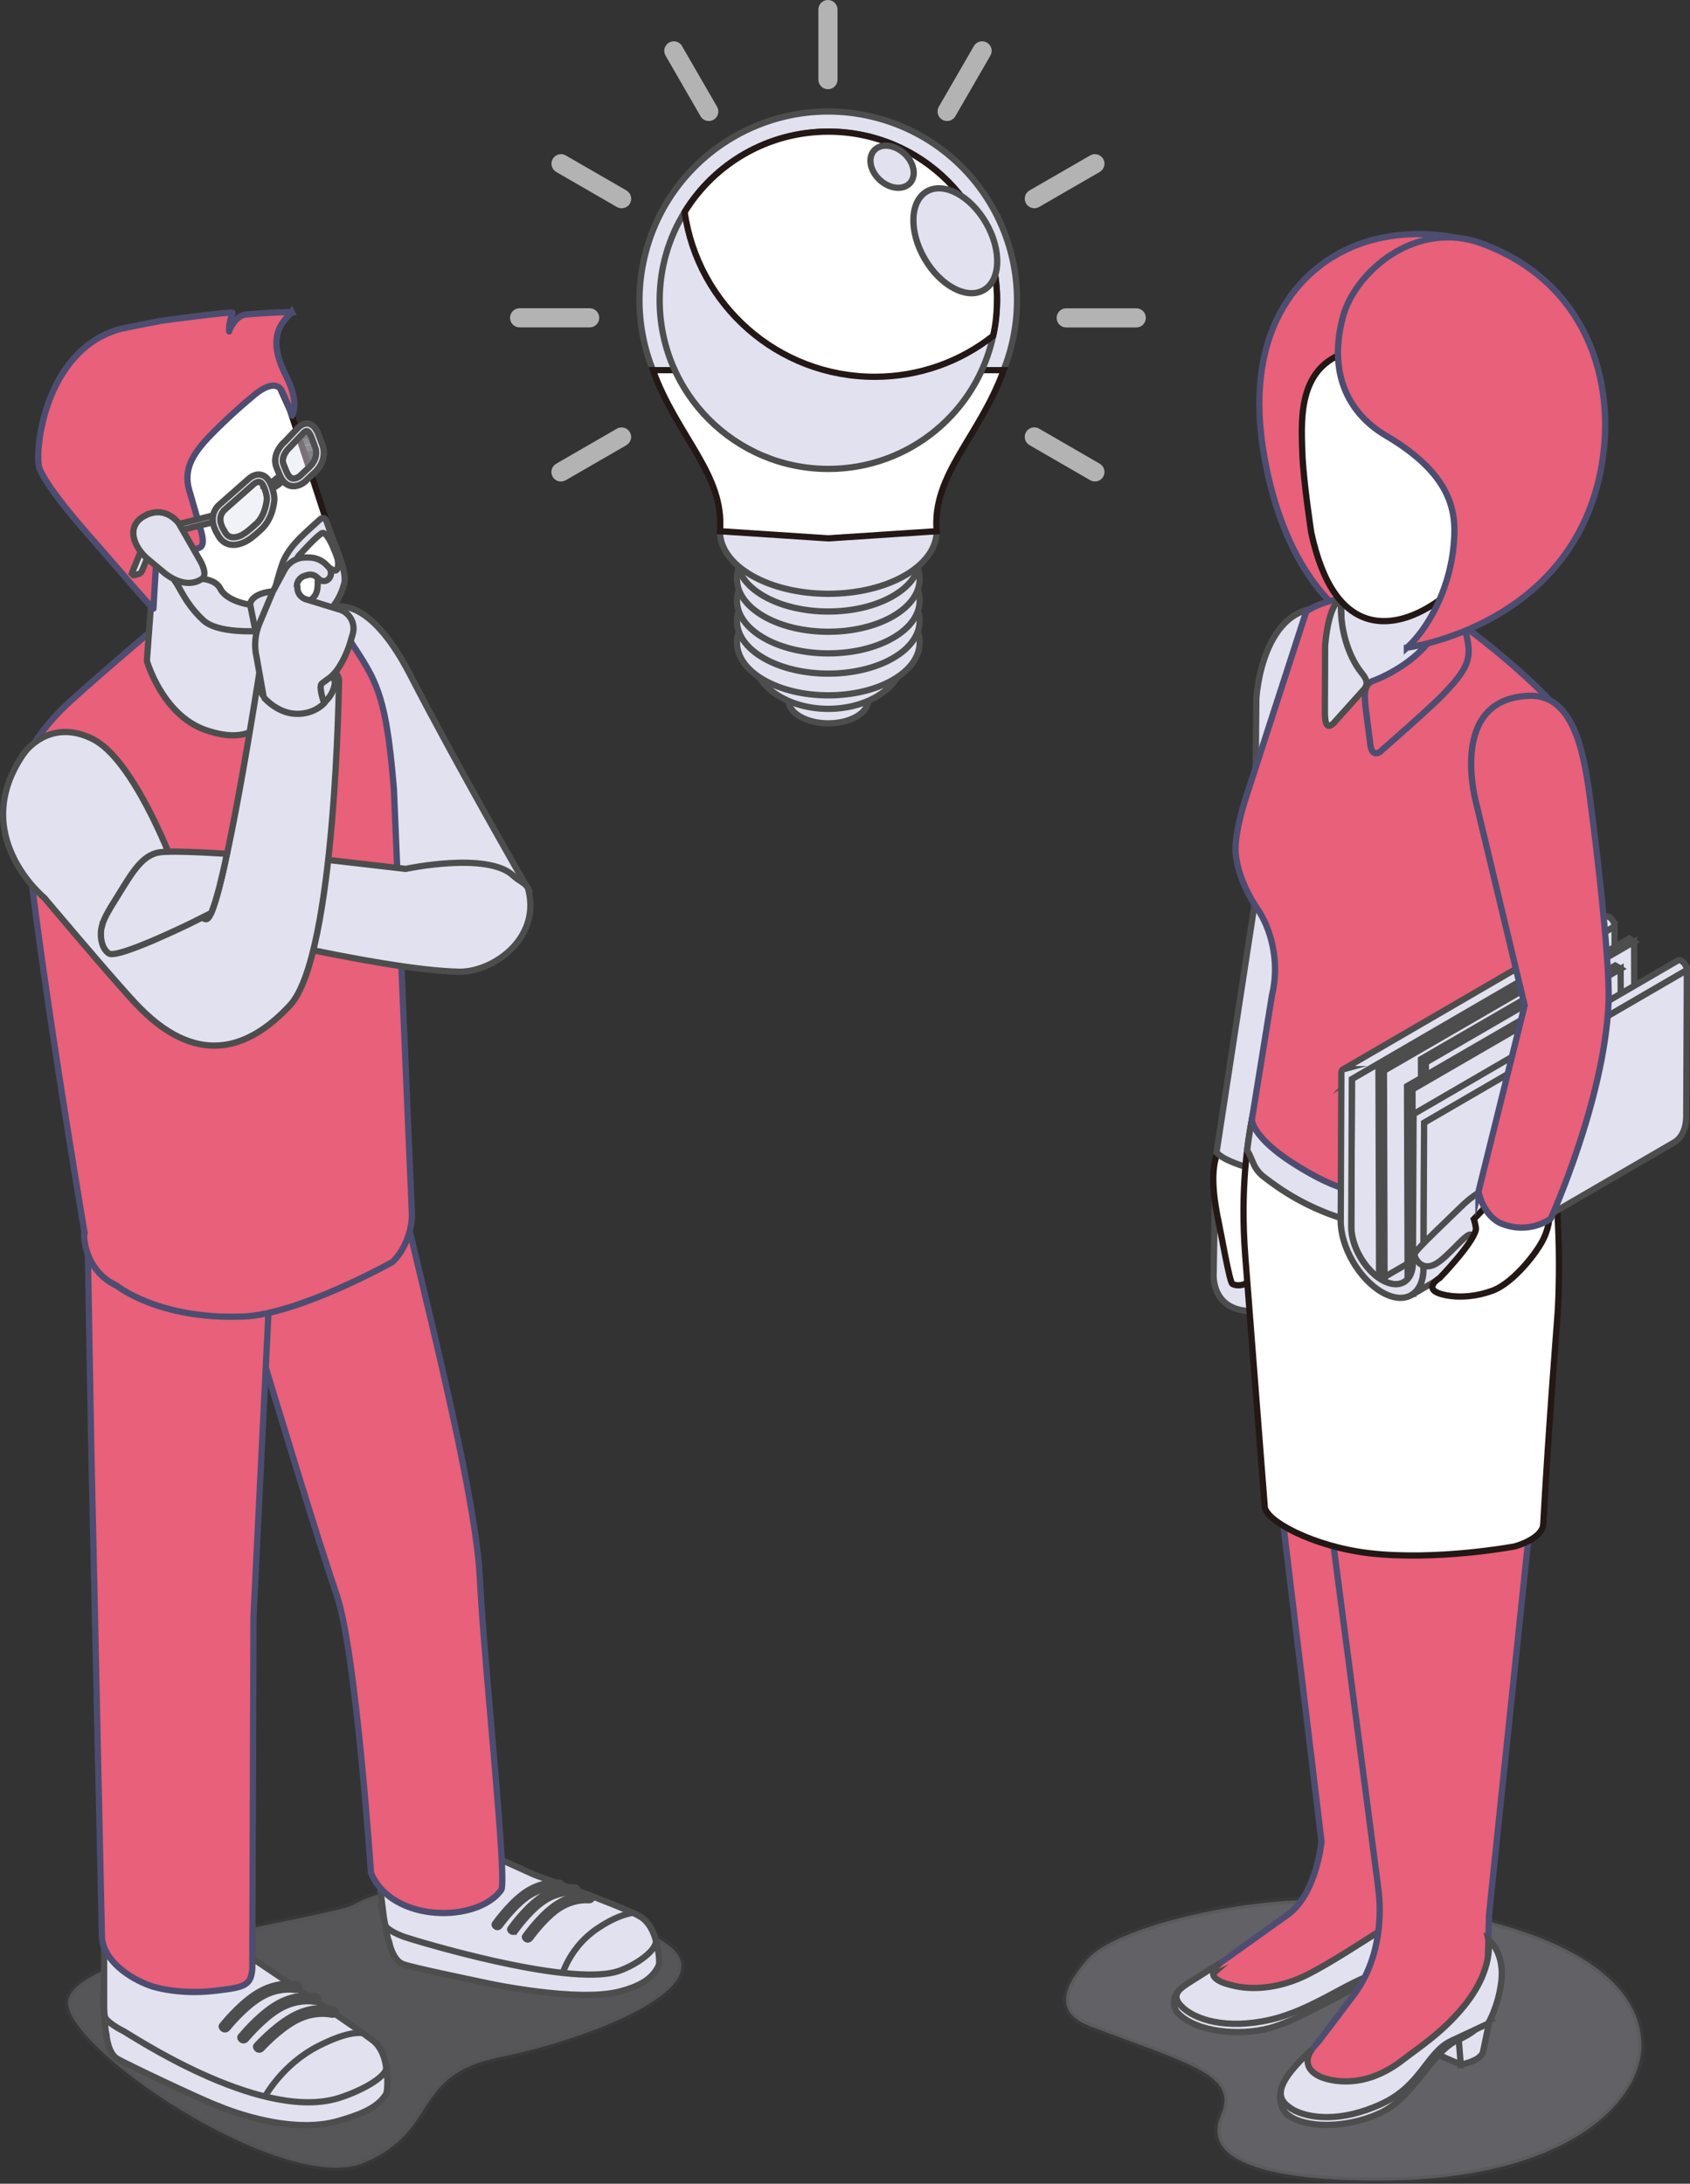 <?xml version="1.0" encoding="UTF-8"?>
<svg xmlns="http://www.w3.org/2000/svg" viewBox="0 0 269.95 348.84">
  <rect x="0" y="0" width="269.95" height="348.84" fill="#333333" stroke="none"/>
  <defs>
    <style>
      .cls-1 {
        opacity: .2;
      }

      .cls-1, .cls-2, .cls-3, .cls-4, .cls-5, .cls-6 {
        stroke-miterlimit: 10;
      }

      .cls-1, .cls-3, .cls-4, .cls-6 {
        fill: #e1e1f0;
        stroke: #4d4d4d;
      }

      .cls-7 {
        isolation: isolate;
      }

      .cls-8 {
        fill: #b3b3b3;
        stroke-width: 0px;
      }

      .cls-9, .cls-3 {
        opacity: .45;
      }

      .cls-2 {
        fill: #e86079;
        stroke: #4d4d71;
      }

      .cls-4 {
        mix-blend-mode: multiply;
        opacity: .27;
      }

      .cls-5 {
        fill: #fff;
        stroke: #231815;
      }
    </style>
  </defs>
  <g class="cls-7">
    <g id="_レイヤー_2" data-name="レイヤー 2">
      <g id="_レイヤー_1-2" data-name="レイヤー 1">
        <g>
          <g>
            <path class="cls-4" d="M174.14,323.69c16.01,6.08,23.67,7.76,20.89,14.18-3.27,7.52,7.92,10.47,25.07,10.47,30.6,0,42.09-12.83,42.09-21.61,0-13.24-19.95-22.11-50.53-23.18-13.14-.46-33.33,4.27-37.86,9.33-5,5.6-4.49,8.97.35,10.8Z"/>
            <path class="cls-6" d="M204.64,183.48l-6.89-.85-3.55,8.14-.15,1.39-.19,11.17s-.51,5.36,4.98,6.05c3.59.45.38.05.38.05,4.92.61,6.42-6.22,6.42-6.22l2.05-11.74c.44-3.01.1-7.59-3.05-7.98Z"/>
            <path class="cls-5" d="M202.5,189.12c1.21,2.44-1.18,5.64-3.34,6.71-.75.38,1.08,5.19.83,7.45-.26,2.38-2.59,2.19-3.15,1.8-.44-.3-1.78-7.99-2.19-9.91-2.97-13.9,2.51-14.55,6.24-12.01,1.99,1.36.4,3.53,1.62,5.97Z"/>
            <path class="cls-2" d="M194.85,313.61c.09-.09,10.72-7.65,10.84-7.74,4.61-3.34,5.4-11.7,5.4-11.7l-12.18-101.06s-.96-7.2,2.62-6.95l29.62,1.92c-.13,2.77-1.93,7.09-2.47,8.56-.76,2.05,4.65,4.2,4.6,9.5l-6.13,93.07-.12,2.51-.24,5.84c0,2-1.89,5.62-4.53,6.31-2.26.6-4.29,1.19-4.29,1.19,0,0-21.68,4.85-23.67,4.01-4.45-1.86.08-4.96.56-5.44Z"/>
            <g>
              <polygon class="cls-6" points="220.05 320.57 215.34 317.17 219.78 313.81 222.69 314.43 220.05 320.57"/>
              <path class="cls-6" d="M226.1,314.43l-2.17,4.9s-.31.9-2.53,1.16c-.58.06-1.36.07-1.36.07l.77-5.92,5.29-.22Z"/>
              <path class="cls-6" d="M188.21,321.64c-1.23-1.24-.55-3.34.22-3.72,3.18-1.53,4.87-2.28,4.87-2.28-1.59,1.36,1.61,1.71,4.28,2.35,3.24.8,6.85.97,11.03-.33,2.96-.92,8.28-3.47,10.45-4.47,7.26-3.34,8.79-7.31,8.79-7.31,0,0,.07,1.74-.49,4.39-.83,3.89-2.61,4.25-2.61,4.25,0,0,.4.33-3.45,1.13-4.33.9-12.89,6.86-18.63,8.36-4.76,1.23-11.48.65-14.45-2.36Z"/>
              <path class="cls-6" d="M188.65,320.43c-1.7-1.81-.11-2.81,1.36-3.76.22-.15,4.84-3.06,4.84-3.06-1.59,1.37-1.88,2.74,2.47,3.66,3.27.7,7.43.2,11.35-1.75,3.65-1.8,9.06-5.39,10.51-6.27,6.83-4.15,8.78-7.31,8.78-7.31,0,0,1.1,4.72.53,7.38-.83,3.9-2.83,5.71-2.83,5.71l-5.8.25c-4.22,1.01-10.11,5.79-16.94,7.36-7.02,1.62-12.19,0-14.27-2.21Z"/>
            </g>
            <path class="cls-2" d="M219.38,101.01s-13.06-4.12-17.38-27.79c-3.66-20.01,5.24-30.5,14.93-34.15,8.98-3.39,20.7-1.36,24.56,3.49,3.64,4.58,2.17,10.46-3.65,17.82-7.2,9.11-18.64,9.62-22.15,15.39-1.31,2.16-1.43,4.86-1.33,7.49.5,12.39,2.35,14.95,5.02,17.75Z"/>
            <path class="cls-6" d="M194.33,184.07s.64,1.18,5.12,2.46c1.53.44,6.74,1.17,6.74,1.17l9.03-41.58,2.99-28.29c1.41-7.5,2.05-19.84-6.09-20.67-10.6-1.07-11.44,14.41-11.44,14.41l-.31,33.01-6.05,39.48Z"/>
            <path class="cls-2" d="M209.75,327.22c.11-.09,5.14-6.71,6.54-8.6,5.48-7.39,3.88-16.78,3.88-16.78l-.13-1.1-13.58-104s-.14-.91-.39-4.14c-.1-1.2-.14-2.53-.15-3.44h42.04l.15.72c1.72,8.64.42,15.02-.22,20.44-.37,3.16-9.22,87.48-10.04,95.55l-.22,8.25c0,2-.41,2.75-1.81,5.09-1.55,2.62-11.91,10.96-11.91,10.96,0,0-6.61,5.83-13.09,3.24-3.36-1.34-3.14-4.05-1.43-5.86.11-.12.23-.23.35-.34Z"/>
            <path class="cls-5" d="M198.9,200.5c.74,9.69,3.11,40.03,3.11,40.03-.11,2.35,7.79,6.53,16.65,7.58,10.8,1.27,23.26-1.07,23.26-1.07,1.78-.49,4.5-1.76,4.59-3.52.87-15.9,2.27-33.12,2.34-34.33.33-6.3.32-16.84-1.27-27l-44.39-14.81c.02.83-5.87,12.47-4.29,33.12Z"/>
            <path class="cls-6" d="M248.34,188.26c.16,1.62.29,3.22.39,4.79-4.49,1.75-15.11,4.93-29.11,2.79-9.81-1.49-16.14-6.66-17.46-7.62-2.12-1.54-1.92-2.86-2.95-4.45.52-4.28,1.3-7.74,2.05-10.38.41-.73.78-1.3,1.06-1.72l41.72,9.61,3.55.9c.26,1.66.47,3.33.65,5.01.04.35.07.71.11,1.07Z"/>
            <path class="cls-2" d="M208.66,97.64l-9.53,29.42s-2.02,5.84-1.75,9.22c.4,4.76,3.55,9.02,3.78,9.37,2.26,3.7,3.14,8.71,2.02,13.32l-3.21,19.85s-.21,3.52,10.12,9.08c16.39,8.82,36.96.12,36.96.12.84-.75-.88-9.69-1.06-10.61l-2.69-14.53c-.48-2.27-.65-4.6-.48-6.91l5.72-19.38s5.24-17.79.16-23.51c-4.41-4.95-12.87-11.91-17.15-14.61-1.08-.68-3.49-1.75-6.35-2.54,0,0-10.44-2.23-16.52,1.71Z"/>
            <path class="cls-6" d="M214.51,107.29c7.63,7.03,11.64-.71,16.2-6.55l.35-21.68-17.27,1.91.72,26.32Z"/>
            <path class="cls-2" d="M230.74,93.87s.12,2.75.03,3.25c-1.58,8.31-11.65,11.72-11.65,11.72-1.27.68-1.19,2.19-.99,4.17l.75,5.84c.2,1.9,1.19,1.71,1.94.91,0,0,7.63-6.66,9.77-8.89,5.03-5.25,4.6-6.43,2.62-13.02-1.19-3.97-2.47-3.97-2.47-3.97Z"/>
            <path class="cls-6" d="M217.56,107.56c.83,1.06.95,1.67.39,2.47l-4.53,5.04c-1.55,1.91-1.75.36-1.79-1.19l.04-10.8c.63-7.03,2.5-7.37,2.5-7.37,0,0,0,.54.03,1.99.08,2.46.82,6.68,3.34,9.86Z"/>
            <path class="cls-5" d="M218.67,55.59c-11.44.95-10.87,10.49-10.64,16.84.16,4.45,1.43,12.7,1.43,12.7,1.77,8.13,4.93,12.68,9.37,13.82,5.56,1.43,12.68-2.78,18.39-10.43,5.05-6.78,5.49-11.03,5.55-12.04l2.16-24.91s-20.17,3.51-26.25,4.01Z"/>
            <path class="cls-2" d="M224.73,103.46s26.66-3.4,31.11-29.12c2.34-13.5-2.4-29.23-19.06-35.41-10.72-3.99-20.33,4.59-22.24,11.59-2.42,8.86.66,15.42,6.83,19.06,11.32,6.66,11.27,13.04,10.8,17.79-.73,7.23-4.32,13.3-7.44,16.1Z"/>
            <g>
              <polygon class="cls-6" points="233.32 329.81 228.01 327.48 231.66 323.26 234.65 323.26 233.32 329.81"/>
              <path class="cls-6" d="M237.97,322.55l-1.09,5.25s-.12.94-2.23,1.66c-.56.19-1.32.36-1.32.36l-.47-5.95,5.12-1.31Z"/>
              <path class="cls-6" d="M206.12,338.11c-2.48-1.49-1.46-4.56-1.29-4.89,1.43-2.86,3.72-2.42,3.72-2.42-1.27,1.66,3.33,3.46,6.06,3.54,3.34.09,6.8-2.22,10.61-4.37,2.7-1.52,5.43-4.93,7.14-6.59,5.25-5.12,5.53-9.55,5.53-9.55,0,0,.43,1.68.43,4.4,0,3.97-1.67,4.67-1.67,4.67,0,0-.22,1.4-3.81,2.99-4.05,1.78-6.81,8.86-12.11,11.52-4.4,2.19-11.03,2.89-14.63.71Z"/>
              <path class="cls-6" d="M206.29,336.85c-2.74-1.68-2.29-3.97,2.06-8.31.18-.18,1.17-1.09,1.17-1.09-1.27,1.66-.95,4.15,3.44,4.88,3.57.59,7.38-.36,11.2-3.33,2.43-1.91,6.08-4.17,9.53-8.34,5.1-6.15,4.05-10.83,4.05-10.83,0,0,2.74,2.02,2.03,7.03-.56,3.94-2.09,6.41-2.09,6.41l-5.89,2.76c-3.93,1.87-4.72,7.08-11.08,10.04-6.52,3.04-11.82,2.38-14.41.81Z"/>
            </g>
            <g>
              <path class="cls-6" d="M215.94,172.37l41.97-24.39-.1,23.6c-.01,3.13,2.19,6.94,4.91,8.5,1.37.79,2.61.87,3.51.35l-41.97,24.38c-.9.52-2.13.45-3.51-.35-2.71-1.56-4.92-5.37-4.9-8.5l.1-23.6Z"/>
              <g>
                <polygon class="cls-6" points="253.45 151.27 254.32 151.79 221.06 171.05 221.16 203.99 220.29 203.47 220.19 170.54 253.45 151.27"/>
                <polygon class="cls-6" points="221.06 171.05 221.16 203.99 254.41 184.72 254.32 151.79 221.06 171.05"/>
              </g>
              <g>
                <polygon class="cls-6" points="260.24 149.92 261.02 150.45 227.76 169.72 227.85 202.65 227.08 202.12 226.98 169.19 260.24 149.92"/>
                <polygon class="cls-6" points="227.76 169.72 227.85 202.65 261.11 183.38 261.02 150.45 227.76 169.72"/>
              </g>
              <g>
                <polygon class="cls-6" points="258.01 154.24 258.87 154.76 225.62 174.03 225.72 206.37 224.85 205.85 224.75 173.51 258.01 154.24"/>
                <polygon class="cls-6" points="225.62 174.03 225.72 206.37 258.97 187.1 258.87 154.76 225.62 174.03"/>
              </g>
              <path class="cls-6" d="M214.15,194.99c-.01,4.19,2.94,9.32,6.59,11.43,3.65,2.11,6.63.41,6.64-3.78l.1-23.28,41.97-24.39c0-.54-.38-1.19-.85-1.47-.23-.13-.44-.14-.6-.06l-41.96,24.39h0c-.16.09-.25.28-.25.55l-.1,23.28c0,3.13-2.22,4.39-4.95,2.81-2.71-1.56-4.92-5.37-4.9-8.5l.1-23.6,41.97-24.39c0-.54-.38-1.2-.84-1.47-.23-.13-.44-.15-.6-.06l-41.96,24.39h0,0c-.16.08-.25.28-.25.55l-.1,23.6ZM214.77,170.79s-.07.02-.1.02c.03,0,.06-.02.1-.02Z"/>
              <path class="cls-6" d="M227.38,202.64l.1-23.28,41.97-24.39-.1,23.28c0,2.08-.75,3.55-1.94,4.25l-41.96,24.39c1.19-.69,1.93-2.16,1.94-4.24Z"/>
            </g>
            <path class="cls-6" d="M242.42,196.38c-1.4,2.35-5.37,2.08-7.45.86-.72-.43-3.76,3.73-5.8,4.75-2.13,1.07-3.25-.98-3.22-1.66.01-.54,5.73-5.86,7.11-7.25,4.63-4.64,6.88-3.58,8.95-2.36,2.07,1.21,1.78,3.3.4,5.65Z"/>
            <path class="cls-5" d="M245.3,190.26l-5.67.13-4.21,4.36s.41,1.28.32,1.71c-.47,2.21-5.76,7.68-5.76,7.68,0,0-3.29,1.96,1.07,2.78,3.68.69,7.04-.64,7.04-.64,3.08-.88,6.97-5.53,8.32-8.1,1.41-2.69,1.92-6.92-1.1-7.91Z"/>
            <path class="cls-2" d="M236.16,190.37s.75,4,3.86,5.17c4.46,1.67,7.69-.88,7.69-.88,0,0,8.57-18.89,9.23-34.49.29-7.08-2.41-28.35-2.41-28.35-1.1-8.13-1.91-20.95-10.26-20.67-13.25.45-8.42,17.37-8.42,17.37l7.69,32.08-7.38,29.77Z"/>
          </g>
          <g>
            <path class="cls-1" d="M56.36,304.32c-3.34,1.89-46.9,7.72-45.48,16.02,1.43,8.29,34.89,30.32,47.19,25.17,12.3-5.15,7.44-14.02,21.74-16.88,14.3-2.86,35.46-11.15,27.17-17.73-8.29-6.58-38.04-13.73-50.62-6.58Z"/>
            <g>
              <g>
                <g>
                  <path class="cls-6" d="M78.47,296.37l6.92,3.13s13.94,4.99,16.8,6.63c1.56.89,2.36,2.81,2.6,4.06.15.81.18,3.07-.3,3.74-1.22,1.67-3.87,3.6-6.3,4.05-4.69.87-14.62-1.01-14.62-1.01-1.28-.6-21.35-6.92-21.35-6.92,0,0-.75-2.44-.93-3.92l-1.23-9.8,18.41.03Z"/>
                  <path class="cls-6" d="M79.83,307.64c-.14.2-.4.27-.6.14-.15-.11-.3-.29-.19-.45.6-.83,2.86-3.86,5.31-5.34,2.15-1.29,4.1-1.32,4.98-1.25.25.02.46.22.41.46-.05.22-.27.37-.5.35-.77-.06-2.54-.02-4.47,1.14-2.15,1.29-4.23,3.97-4.94,4.94Z"/>
                  <path class="cls-6" d="M82.32,308.4c-.15.19-.4.27-.6.13-.16-.1-.3-.29-.19-.44.6-.84,2.86-3.86,5.31-5.34,2.15-1.28,4.1-1.32,4.98-1.24.25.02.46.23.41.47-.05.22-.26.37-.5.35-.77-.06-2.54-.02-4.46,1.13-2.16,1.29-4.23,3.97-4.94,4.95Z"/>
                  <path class="cls-6" d="M84.68,309.63c-.14.19-.4.27-.6.13-.16-.1-.3-.29-.2-.44.6-.84,2.85-3.86,5.31-5.34,2.15-1.29,4.1-1.32,4.98-1.24.25.02.46.22.4.46-.04.23-.26.37-.49.36-.77-.06-2.53-.03-4.47,1.13-2.15,1.29-4.22,3.97-4.94,4.95Z"/>
                  <path class="cls-6" d="M102.19,306.14c-.42-.24-.32-.22-1.12-.58-1.1.2-2.94.68-5.62,2.49-5.22,3.52-6.06,8.86-6.06,8.86,0,0,2.12,1.05,12.17-.5.12-.03.23-.05.33-.07,1.08-.74,2.01-1.61,2.6-2.42.48-.67.44-2.93.3-3.74-.24-1.25-1.04-3.17-2.6-4.06Z"/>
                  <path class="cls-6" d="M104.82,310.03c-.14,1.93-3.89,4.19-6.25,4.91-8.12,2.47-32.79-5.1-33.95-5.52-2.69-.95-3.11-1.85-3.11-1.85,0,0,.56,2.77.66,2.72,0,0,.54,2.74,2.09,3.42,1.26.55,11.03,2.54,13.55,3.09,0,0,14.49,3.14,21.3,1.3,2.39-.65,4.98-1.65,6.09-4.09.34-.75-.37-4.26-.39-3.99Z"/>
                </g>
                <g>
                  <path class="cls-6" d="M38.04,311.31l12.77,8.58s5.9,3.94,8.69,6.02c1.52,1.14,2.11,3.25,2.19,4.61.05.87-.21,3.24-.79,3.87-1.51,1.6-4.6,2.85-7.14,3.43-7.54,1.72-15.19-2.97-15.19-2.97-1.26-.8-21.48-10.06-21.48-10.06,0,0-.46-2.65-.46-4.22v-10.44l21.43,1.18Z"/>
                  <path class="cls-6" d="M36.33,323.99c-.17.2-.47.26-.68.1-.17-.13-.32-.34-.19-.51.73-.89,3.42-4.1,6.24-5.57,2.47-1.29,4.63-1.19,5.61-1.05.28.04.5.28.43.55-.07.24-.32.39-.58.36-.85-.11-2.81-.2-5.03.96-2.48,1.29-4.95,4.12-5.81,5.17Z"/>
                  <path class="cls-6" d="M39.29,325.74c-.17.2-.47.27-.68.1-.16-.13-.3-.34-.17-.51.73-.88,3.47-4.05,6.31-5.49,2.49-1.26,4.65-1.13,5.63-.99.27.05.49.29.41.56-.08.24-.33.38-.58.35-.85-.13-2.81-.23-5.04.89-2.49,1.26-5,4.06-5.88,5.08Z"/>
                  <path class="cls-6" d="M41.79,327.25c-.18.19-.48.24-.68.06-.16-.14-.29-.36-.15-.52.78-.84,3.68-3.87,6.59-5.16,2.55-1.13,4.7-.89,5.66-.69.27.06.47.31.39.57-.09.25-.35.37-.6.33-.84-.18-2.79-.38-5.08.63-2.56,1.13-5.21,3.79-6.13,4.77Z"/>
                  <path class="cls-6" d="M59.5,325.91c-.44-.33-.97-.71-1.54-1.12-.99-.15-3.06,0-7.07,2.04-5.93,3-8.68,8.3-8.68,8.3,0,0,3.96,1.83,14.7,1.52.18,0,.31-.03.49-.03,1.4-.61,2.68-1.36,3.5-2.23.59-.62.84-3,.79-3.87-.08-1.35-.67-3.46-2.19-4.61Z"/>
                  <path class="cls-6" d="M61.75,330.35c-.41,2.01-5.7,4.31-8.23,4.97-12.57,3.28-32.67-10.3-33.83-10.88-2.7-1.36-3.02-2.35-3.02-2.35,0,0,.22,2.99.33,2.94,0,0,.21,2.95,1.75,3.86,1.25.74,13.69,6.67,16.26,7.58,0,0,10.97,4.8,19.25,2.28,2.5-.76,5.89-1.76,7.37-4.17.45-.74.17-4.51.12-4.23Z"/>
                </g>
                <path class="cls-2" d="M60.6,174.37c1.72,12.61,15.18,59.97,16.05,77.75.68,13.99,4.43,48.38,3.41,49.8-3.81,5.29-17.47,5.28-20.8-2.73,0,0-2.4-35.36-5.46-44.34-5.8-17.05-23.19-76.05-23.19-76.05l30-4.42Z"/>
                <path class="cls-2" d="M44.58,175.18l-4.09,83.08-.19,56.23c-.2,2.82-1.42,3-6.15,3.55-5.85.66-9.98-.77-9.98-.77-3.75-1.31-7.7-4.25-7.89-7.84l-1.7-78.11-1.03-58.68,31.04,2.55Z"/>
                <path class="cls-6" d="M84.32,141.95s-11.27-19.55-18.8-34.15c-6.99-13.54-12.57-10.89-13.35-10.44l-.02.43,6.84,33.61s8.89,16.22,8.56,16.94c2.62-1.65,7.58-3.87,13.39-1.86,1.39.49,3.37-4.53,3.37-4.53Z"/>
                <path class="cls-2" d="M13.51,196.94S3.7,139.18,3.56,124.09c-.04-4.78,6.53-10.98,6.53-10.98,2.41-2.46,17.26-15.06,17.26-15.06,0,0,1.47-2.01,1.42-1.97l10.8-1.55s11.58.44,15.08,5.88c5.14,8.02,6.92,8.93,8.27,25.69l2.86,67.51c.17,2.26-.86,5.93-3.12,8.01,0,0-14.92,8.34-23.8,8.69-13.47.54-20.22-4.93-20.22-4.93-5.77-2.71-5.28-9.24-5.12-8.45Z"/>
                <path class="cls-6" d="M25.1,83.27l-1.64,22.29s2.45,8.65,9.39,11.06c7.97,2.77,10.77-1.77,10.13-6.27-.64-4.5,4.01-15.61,4.01-15.61l-21.89-11.47Z"/>
                <path class="cls-6" d="M38.15,76.17c-.15.02-.24-.21-.15-.36l1.95-3.32c.4-.67.98-1.08,1.62-1.15l9.52-.99s.09.04.09.1l.08.83c0,.06-.02.1-.06.11l-9.71,1.01c-.32.04-.61.24-.81.58l-1.6,2.71c-.15.26-.38.42-.63.45l-.3.03Z"/>
                <path class="cls-5" d="M28.37,61.98h0s-12.94,7.01-12.94,7.01l12.32,23.5c1.03,1.51,1.75,2.99,2.74,4.2,1.08,1.33,2.51,2.36,5.06,2.76,0,0,4.68.86,8.39.42,1.69-.2,12.27-.44,10.12-10.55-.31-1.45-7.74-23.82-7.74-23.82l-5.83-12.94-12.12,9.44Z"/>
                <path class="cls-2" d="M46.59,49.84c-.68,1.04-4.45,3.18-.99,10.01,2.47,4.85.95,6.52,1.05,6.55.08.03-.68-1.91-1.55-3.81-.91-1.97-3.2-.56-4.46.49-4.63,3.85-7.62,7.06-8.1,7.63-2.27,2.64-3.21,4.92-2.19,8l1.34,4.66c.41,1.42,1.27,3.69.16,4.13-1.17.47-.78.17-1.69-.79,0,0-5.32-5.02-7.02-3.02-1.84,2.18,1.47,6.26,1.78,6.48l-.41,7.05c.05.17-2-2.11-4.16-4.62-3.57-4.15-4.76-5.48-5.97-6.86-5.52-6.27-7.53-9.48-8.08-10.94-.85-2.28.63-18.67,12.67-22.18.74-.22,5.86-1.19,6.65-1.35.51-.1,11.64-1.56,11.54-1.31-.71,1.75-.55,3.14-.55,2.97,0-.25,1-2.54,2.73-2.69,5.09-.43,7.26-.38,7.26-.38Z"/>
                <path class="cls-6" d="M28.02,92.71s5.89-1.31,7.19,1.36c.69,1.41,3.26,2.65,6.54,2.67,3.34.02,7.46.45,8.66-1.77.65-1.21.16-3.31.36-4.65.18-1.2,2.34,1.06,2.87.81,1.01-.48-.36-4.59-.36-4.59,0,0,2.24,4.78,1.7,6.69-.54,1.93-2.06,6.2-8.45,7.1-6.38.91-11.97.69-14.05-1.24-2.09-1.94-3.19-3.85-4.48-6.39Z"/>
                <path class="cls-6" d="M21.36,91.9c-.14.04-.31-.32-.24-.48l2.28-5.56c.29-.71,1.33-1.19,1.95-1.34l9.28-2.33s.09.03.1.09l.2.81c.01.06,0,.11-.05.12l-9.46,2.37c-.32.08-.58.32-.72.68l-2.01,4.92c-.12.27-.31.46-.56.52l-.77.2Z"/>
                <path class="cls-6" d="M50.3,75.44l-1.63,1.53c-.13.11-1.1.88-2.23.64-.71-.16-1.28-.68-1.69-1.56-.11-.26-.18-.42-.28-.67l-.28-.7c-.79-1.93.78-3.62,1.1-3.93.08-.08.15-.14.21-.18l2.11-2.23c.31-.29.93-.82,1.71-.65.67.16,1.22.78,1.6,1.85.42,1.15.52,1.41.53,1.43.04.07,1.05,2.31-1.14,4.47ZM46.13,71.61c-.14.13-1.34,1.37-.83,2.61l.29.72c.1.22.15.37.26.61.24.51.53.81.86.89.47.1,1-.23,1.17-.37l1.49-1.4.08-.08c1.6-1.57.9-3.12.9-3.13,0-.02-.1-.23-.56-1.51-.34-.93-.66-1.07-.75-1.09-.16-.04-.37.11-.51.24l-2.23,2.34c-.09.08-.13.11-.17.16Z"/>
                <g class="cls-9">
                  <path class="cls-6" d="M35.67,81.49c-.55.54-.83,1.45-.45,2.44.18.44.22.51.28.6.05.07.1.15.19.36.28.58.65.93,1.12,1.05.96.26,2.1-.47,2.11-.48.1-.06.63-.33,2.16-1.75l.09-.08c1.54-1.52,1.67-4.07,1.68-4.09,0,0,.01-.57-.39-1.69-.23-.64-.54-1.05-.85-1.12-.36-.09-.82.23-.95.36l-4.98,4.39h0Z"/>
                </g>
                <path class="cls-3" d="M46.13,71.57c-.14.14-1.35,1.38-.83,2.64l.29.72c.09.23.15.38.25.61.24.51.53.82.87.89.47.11,1.02-.23,1.19-.37l1.49-1.41.09-.08c1.6-1.58.91-3.13.9-3.14,0-.02-.1-.24-.57-1.52-.34-.94-.66-1.08-.75-1.1-.16-.04-.38.11-.52.24l-2.24,2.36c-.09.08-.13.11-.17.15Z"/>
                <path class="cls-6" d="M45.19,75.61s.73.57-.49,1.62c-1.59,1.36-2.41.72-2.41.72l2.9-2.34Z"/>
                <path class="cls-6" d="M23.11,82.4c3.36-1.8,5.46,1.22,5.46,1.22l3.52,6.15s1.13,2.05.17,2.7c-1.83,1.24-4.01.56-5.85-.82-.1-.08-2.64-2.2-2.79-2.33-2.16-1.79-3.68-5.23-.51-6.92Z"/>
                <path class="cls-6" d="M41.87,84.44l-.1.1c-1.6,1.49-2.19,1.79-2.3,1.84h0s-1.48.96-2.91.57c-.79-.21-1.41-.77-1.83-1.64-.06-.12-.09-.17-.12-.21-.07-.11-.14-.2-.36-.77-.63-1.57-.06-2.9.62-3.56l.14-.13,4.73-4.17c.08-.07.94-.87,1.98-.62.72.17,1.29.78,1.66,1.82.48,1.33.45,2.02.45,2.09,0,.11-.15,2.9-1.97,4.69ZM35.79,81.54c-.52.51-.8,1.38-.42,2.33.16.42.2.49.25.57.05.07.1.14.2.33.27.57.61.89,1.06,1.01.92.25,2.01-.45,2.01-.47.1-.06.61-.32,2.06-1.67l.08-.07c1.47-1.45,1.6-3.89,1.6-3.91,0,0,.02-.54-.37-1.61-.22-.61-.51-.99-.81-1.06-.35-.08-.78.22-.91.34l-4.75,4.19s0,0,0,0Z"/>
                <path class="cls-6" d="M42.88,98.09s1.76-7.18,2.46-8.64c.7-1.46,1.56-2.46,2.49-3.43.94-.96,3.36-3.11,3.36-3.11,0,0,.66-.58,1.02.51.35,1.08,1.57,4.26,1.57,4.26l.41,2.36s-1.75-5.58-2.84-4.83c-1.09.76-2.91,2.79-3.68,3.62-.77.83-1.53,9.14-1.53,9.14l-3.65-.27.39.39Z"/>
                <path class="cls-6" d="M84.46,142.28c-.2-1.15-1.48-1.44-2.46-2.38-4.08-3.91-17.21-1.1-17.21-1.1l-21.97-2.54s-4.97.16-6.52,1.05c-4.5,2.6-5.57,10.08-5.57,10.08,0,0,29.69,7.56,42.57,7.84,5.24.11,12.97-5.06,11.15-12.94Z"/>
                <path class="cls-6" d="M3.93,120.2s3.99-5.6,10.89-2.14c6.45,3.22,12.37,18.89,12.74,19.62,2.86,5.62,4.67,10.2,5.72,8.96,2.57-3.03,8.1-38.9,8.1-38.9,0,0,2.02-2.04,3.53-2.39,8.04-1.84,9.24,3.16,9.24,3.16,0,0-.48,44.11-7.81,52.05-6.81,7.37-15.19,9.95-24.79-.38-3.95-4.25-14.49-16.78-14.49-16.78,0,0-12.39-10.11-3.14-23.2Z"/>
                <path class="cls-6" d="M16.26,148.01c.41-1.63,1.37-2.96,3.18-5.92,1.82-2.95,3.41-5.46,5.91-5.91,1.63-.3,7.19-.02,10.89.21,0,0-.38,2.04-1.13,5.03-.75,2.99-1.37,4.43-1.37,4.43l-3.39,1.69s-11.59,5.68-12.96,4.77c-1.37-.91-1.42-3.24-1.14-4.31Z"/>
                <path class="cls-6" d="M49.53,105.91s2.97.25,3.9,2.79c.34.91-1.07,6.08-8.01,4.36-6.94-1.72-3.9-8.08,4.11-7.15Z"/>
                <path class="cls-6" d="M50.3,75.44l-1.63,1.53c-.13.11-1.1.88-2.23.64-.71-.16-1.28-.68-1.69-1.56-.11-.26-.18-.42-.28-.67l-.28-.7c-.79-1.93.78-3.62,1.1-3.93.08-.08.15-.14.21-.18l2.11-2.23c.31-.29.93-.82,1.71-.65.67.16,1.22.78,1.6,1.85.42,1.15.52,1.41.53,1.43.04.07,1.05,2.31-1.14,4.47ZM46.13,71.61c-.14.13-1.34,1.37-.83,2.61l.29.72c.1.22.15.37.26.61.24.51.53.81.86.89.47.1,1-.23,1.17-.37l1.49-1.4.08-.08c1.6-1.57.9-3.12.9-3.13,0-.02-.1-.23-.56-1.51-.34-.93-.66-1.07-.75-1.09-.16-.04-.37.11-.51.24l-2.23,2.34c-.09.08-.13.11-.17.16Z"/>
              </g>
              <g>
                <path class="cls-6" d="M41.58,104.6l-1.62-8.01s-.1-2.29,5.44-2.19c5.53.1-3.81,10.2-3.81,10.2Z"/>
                <path class="cls-6" d="M42.13,111.41l-1.14-6.41c-.42-1.81-.26-3.71.46-5.42l2.13-5.08,1.88-3.47c.66-1.21,1.93-1.97,3.31-1.97h.59c1.05,0,2.07.43,2.8,1.19l.32.33c.48.49.52,1.26.11,1.81-.38.51-1.13.58-1.6.16l-.38-.35c-.4-.36-.95-.49-1.46-.35l-.41.11c-.74.2-1.28.85-1.33,1.61l.09.15c-.06.85.43,1.64,1.22,1.97l5.78,1.77c1.5.62,2.3,2.27,1.84,3.83l-.4,1.37c-.52,1.78-1.79,4.49-3.28,5.6l-1.24.92c-.61.45.36,3.15.36,3.15,0,0-1.57,1.83-4.57,1.7-3-.13-5.08-2.63-5.08-2.63Z"/>
              </g>
            </g>
          </g>
          <g>
            <g>
              <g>
                <path class="cls-6" d="M136.8,109.3c2.48,1.43,2.48,3.75,0,5.18-2.48,1.43-6.5,1.43-8.98,0-2.48-1.43-2.48-3.75,0-5.18,2.48-1.43,6.5-1.43,8.98,0Z"/>
                <path class="cls-6" d="M140.79,98.97c4.69,3.26,4.69,8.55,0,11.82-4.69,3.26-12.28,3.26-16.97,0-4.69-3.26-4.69-8.55,0-11.82,4.69-3.26,12.28-3.26,16.97,0Z"/>
                <path class="cls-6" d="M142.63,96.69c5.7,3.29,5.7,8.63,0,11.92-5.7,3.29-14.94,3.29-20.64,0-5.7-3.29-5.7-8.63,0-11.92,5.7-3.29,14.94-3.29,20.64,0Z"/>
                <path class="cls-6" d="M142.63,93.22c5.7,3.29,5.7,8.63,0,11.92-5.7,3.29-14.94,3.29-20.64,0-5.7-3.29-5.7-8.63,0-11.92,5.7-3.29,14.94-3.29,20.64,0Z"/>
                <path class="cls-6" d="M142.63,89.99c5.7,3.29,5.7,8.63,0,11.92-5.7,3.29-14.94,3.29-20.64,0-5.7-3.29-5.7-8.63,0-11.92,5.7-3.29,14.94-3.29,20.64,0Z"/>
                <path class="cls-6" d="M142.63,86.53c5.7,3.29,5.7,8.63,0,11.92-5.7,3.29-14.94,3.29-20.64,0-5.7-3.29-5.7-8.63,0-11.92,5.7-3.29,14.94-3.29,20.64,0Z"/>
                <path class="cls-6" d="M142.63,83.3c5.7,3.29,5.7,8.63,0,11.92-5.7,3.29-14.94,3.29-20.64,0-5.7-3.29-5.7-8.63,0-11.92,5.7-3.29,14.94-3.29,20.64,0Z"/>
                <path class="cls-6" d="M142.63,79.84c5.7,3.29,5.7,8.63,0,11.92-5.7,3.29-14.94,3.29-20.64,0-5.7-3.29-5.7-8.63,0-11.92,5.7-3.29,14.94-3.29,20.64,0Z"/>
              </g>
              <circle class="cls-6" cx="132.31" cy="47.97" r="30.15" transform="translate(55.22 165.72) rotate(-76.72)"/>
              <path class="cls-6" d="M144.55,77.79c6.76,3.9,6.76,10.23,0,14.14-6.76,3.9-17.72,3.9-24.49,0-6.76-3.9-6.76-10.23,0-14.14,6.76-3.9,17.72-3.9,24.49,0Z"/>
              <path class="cls-5" d="M104.29,59.13c3.86,10.64,11.48,16.69,10.71,25.73l17.31,1.14,17.31-1.14c-.77-9.05,6.85-15.09,10.71-25.73h-56.04Z"/>
              <path class="cls-6" d="M159.25,47.98c0,1.94-.2,3.84-.61,5.66-2.59,12.17-13.38,21.27-26.32,21.27-14.88,0-26.95-12.05-26.95-26.94,0-5.17,1.46-10.01,4-14.11,4.73-7.7,13.24-12.84,22.96-12.84,14.88,0,26.94,12.07,26.94,26.95Z"/>
              <path class="cls-5" d="M159.25,47.98c0,1.94-.2,3.84-.61,5.66-5.21,4.12-11.78,6.55-18.92,6.55-15.46,0-28.26-11.44-30.36-26.32,4.73-7.7,13.24-12.84,22.96-12.84,14.88,0,26.94,12.07,26.94,26.95Z"/>
              <path class="cls-6" d="M157.51,35.62c2.51,4.35,2.35,9.15-.37,10.72-2.72,1.57-6.95-.69-9.46-5.04-2.51-4.35-2.35-9.15.37-10.72,2.72-1.57,6.95.69,9.46,5.04Z"/>
              <path class="cls-6" d="M144.44,24.51c1.58,1.44,1.99,3.57.91,4.74s-3.22.95-4.8-.49c-1.58-1.44-1.99-3.57-.91-4.74,1.07-1.17,3.22-.95,4.8.49Z"/>
            </g>
            <g>
              <path class="cls-8" d="M132.25,0c-.84,0-1.53.68-1.53,1.53v11.19c0,.84.68,1.53,1.53,1.53s1.53-.68,1.53-1.53V1.53c0-.84-.68-1.53-1.53-1.53Z"/>
              <path class="cls-8" d="M95.72,50.77c0-.84-.68-1.53-1.53-1.53h-11.19c-.84,0-1.53.68-1.53,1.53s.68,1.53,1.53,1.53h11.19c.84,0,1.53-.68,1.53-1.53Z"/>
              <path class="cls-8" d="M181.5,49.25h-11.19c-.84,0-1.53.68-1.53,1.53s.68,1.53,1.53,1.53h11.19c.84,0,1.53-.68,1.53-1.53s-.68-1.53-1.53-1.53Z"/>
              <path class="cls-8" d="M108.95,7.36c-.42-.73-1.36-.98-2.08-.56-.73.42-.98,1.35-.56,2.08l5.59,9.69c.28.49.8.76,1.32.76.26,0,.52-.07.76-.2.73-.42.98-1.35.56-2.08l-5.6-9.69Z"/>
              <path class="cls-8" d="M98.53,68.48l-9.69,5.6c-.73.42-.98,1.35-.56,2.08.28.49.8.76,1.32.76.26,0,.52-.07.76-.2l9.69-5.6c.73-.42.98-1.35.56-2.08-.42-.73-1.36-.98-2.08-.56Z"/>
              <path class="cls-8" d="M165.21,33.27c.26,0,.52-.07.76-.2l9.69-5.6c.73-.42.98-1.35.56-2.08-.42-.73-1.36-.98-2.08-.56l-9.69,5.59c-.73.42-.98,1.35-.56,2.08.28.49.8.76,1.32.76Z"/>
              <path class="cls-8" d="M100.06,30.42l-9.69-5.59c-.73-.42-1.66-.17-2.08.56-.42.73-.17,1.66.56,2.08l9.69,5.6c.24.14.5.2.76.2.53,0,1.04-.27,1.32-.76.42-.73.17-1.66-.56-2.08Z"/>
              <path class="cls-8" d="M175.66,74.07l-9.69-5.6c-.73-.42-1.66-.17-2.08.56-.42.73-.17,1.66.56,2.08l9.69,5.6c.24.14.5.2.76.2.53,0,1.04-.27,1.32-.76.42-.73.17-1.66-.56-2.08Z"/>
              <path class="cls-8" d="M157.64,6.8c-.73-.42-1.66-.17-2.08.56l-5.6,9.69c-.42.73-.17,1.66.56,2.08.24.14.5.2.76.2.53,0,1.04-.27,1.32-.76l5.6-9.69c.42-.73.17-1.66-.56-2.08Z"/>
            </g>
          </g>
        </g>
      </g>
    </g>
  </g>
</svg>